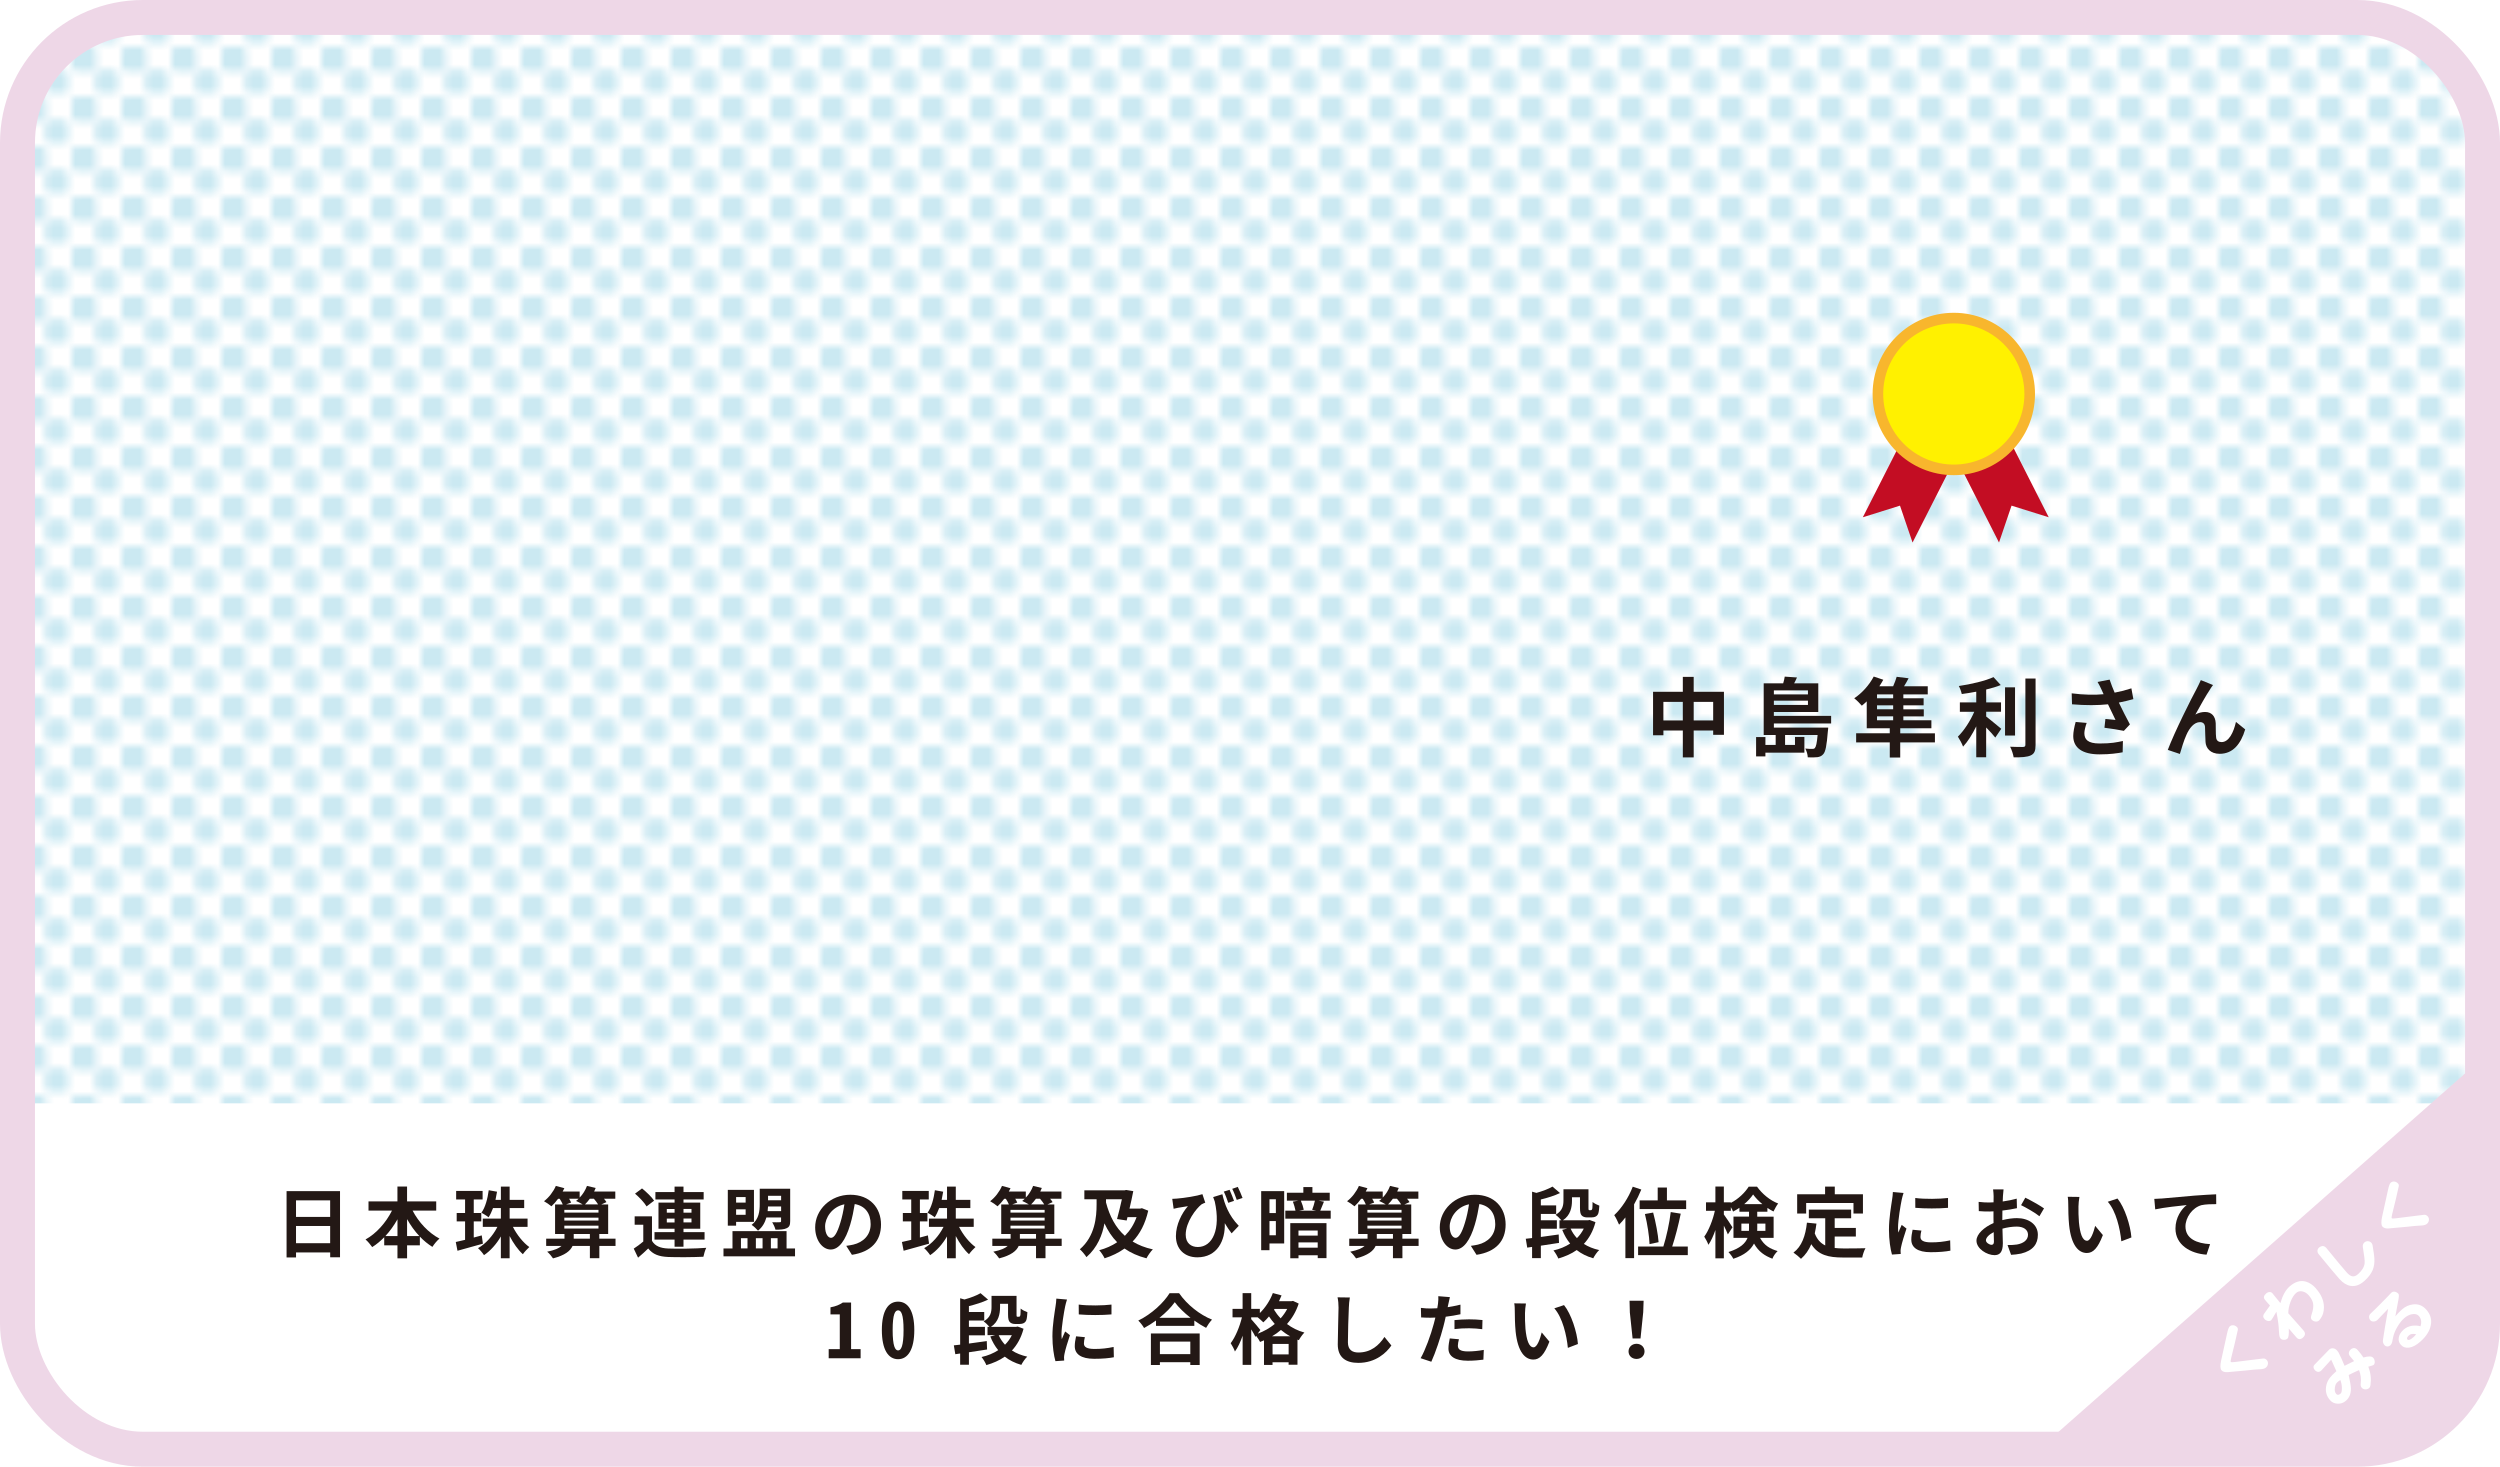 <?xml version="1.0" encoding="UTF-8"?><svg id="_レイヤー_1" xmlns="http://www.w3.org/2000/svg" xmlns:xlink="http://www.w3.org/1999/xlink" viewBox="0 0 1072.51 629.22"><defs><style>.cls-1,.cls-2{fill:none;}.cls-2{stroke:#eed7e7;stroke-width:15px;}.cls-2,.cls-3{stroke-miterlimit:10;}.cls-4{fill:url(#_新規パターンスウォッチ_7);opacity:.6;}.cls-5{fill:#eed7e7;}.cls-6{fill:#fff;}.cls-7{fill:#a8daea;}.cls-8{fill:#c30d23;}.cls-9{fill:#231815;}.cls-3{fill:#fff100;stroke:#f8b62d;stroke-width:4.55px;}</style><pattern id="_新規パターンスウォッチ_7" x="0" y="0" width="6.72" height="6.72" patternTransform="translate(21515 18098.45) scale(3.06)" patternUnits="userSpaceOnUse" viewBox="0 0 6.72 6.72"><g><rect class="cls-1" y="0" width="6.72" height="6.72"/><rect class="cls-6" y="0" width="6.72" height="6.72"/><rect class="cls-7" x="0" y="0" width="3.43" height="3.43" rx=".62" ry=".62"/><rect class="cls-7" x="3.29" y="3.29" width="3.43" height="3.43" rx=".62" ry=".62"/></g></pattern></defs><rect class="cls-6" x="7.5" y="7.5" width="1064.72" height="540.88" rx="53.79" ry="53.79"/><rect class="cls-4" x="7.5" y="7.5" width="1064.72" height="540.88" rx="53.79" ry="53.79"/><g><path class="cls-9" d="M739.58,296.78v18.46h-4.62v-1.85h-8.36v11.54h-4.66v-11.54h-8.33v2.04h-4.44v-18.65h12.77v-6.4h4.66v6.4h12.99Zm-17.65,12.29v-7.96h-8.33v7.96h8.33Zm13.03,0v-7.96h-8.36v7.96h8.36Z"/><path class="cls-9" d="M761,310.36v1.78h23.31s-.04,1.04-.15,1.59c-.48,6.07-1,8.81-2,9.84-.7,.81-1.48,1.11-2.48,1.26-.89,.11-2.41,.15-4.14,.07-.04-1.18-.48-2.74-1.07-3.77,1.3,.15,2.48,.15,3,.15,.48,0,.81-.04,1.11-.37,.48-.52,.89-2.04,1.18-5.59h-13.95v4.26h4.25v-3.44h4.03v6.77h-16.72v1.59h-4v-8.29h4v3.37h4.4v-4.26h-5.14v-22.16h8.36c.3-1,.56-2.07,.67-2.89l5.25,.37c-.37,.89-.81,1.74-1.22,2.52h10.36v12.28h-19.06v1.67h24.57v3.26h-24.57Zm0-14.17v1.7h14.62v-1.7h-14.62Zm14.62,6.22v-1.81h-14.62v1.81h14.62Z"/><path class="cls-9" d="M830.08,318.5h-14.88v6.48h-4.48v-6.48h-14.43v-3.92h14.43v-2.15h-9.88v-11.54c-.7,.67-1.41,1.3-2.11,1.85-.7-.85-2.29-2.44-3.26-3.18,3.26-2.15,6.48-5.7,8.36-9.32l4.11,1.37c-.52,.93-1.07,1.89-1.7,2.81h5.92c.59-1.33,1.18-2.85,1.52-4.07l5.11,.63c-.63,1.22-1.3,2.41-1.96,3.44h10.18v3.48h-10.47v1.67h8.7v3.03h-8.7v1.7h8.77v3.03h-8.77v1.67h12.03v3.44h-13.36v2.15h14.88v3.92Zm-17.91-20.61h-6.92v1.67h6.92v-1.67Zm0,4.7h-6.92v1.7h6.92v-1.7Zm-6.92,6.4h6.92v-1.67h-6.92v1.67Z"/><path class="cls-9" d="M852.06,307.36c1.81,1.37,5.48,4.51,6.48,5.29l-2.55,3.77c-.89-1.15-2.44-2.81-3.92-4.33v12.77h-4.25v-13.25c-1.67,3.37-3.63,6.55-5.66,8.7-.44-1.29-1.52-3.18-2.22-4.29,2.66-2.59,5.37-6.81,7.03-10.66h-6.18v-4.03h7.03v-4.59c-2.11,.41-4.22,.74-6.22,1-.18-.96-.74-2.52-1.26-3.44,5.33-.78,11.29-2.18,14.88-3.81l3.11,3.4c-1.85,.74-4,1.37-6.25,1.92v5.51h6.37v4.03h-6.37v2Zm12.4,8.18h-4.29v-20.68h4.29v20.68Zm8.81-24.46v28.49c0,2.55-.52,3.77-2.04,4.48-1.52,.74-4,.89-7.36,.85-.19-1.26-.85-3.29-1.52-4.55,2.41,.11,4.77,.11,5.55,.11,.7-.04,1-.26,1-.92v-28.46h4.37Z"/><path class="cls-9" d="M915.22,299.93c-1.85,.52-4,1.04-6.22,1.48,1.41,2.96,3.15,6.44,4.74,9.36l-2.59,2.77c-2-.41-5.62-1-8.33-1.33l.41-3.77c1.22,.11,3.22,.33,4.33,.41-.89-1.85-2.15-4.4-3.22-6.7-4.48,.48-9.62,.48-15.43,0l-.15-4.7c5.25,.67,9.81,.74,13.69,.37-.3-.59-.56-1.18-.78-1.74-.67-1.48-1.04-2.22-1.81-3.52l5.18-1c.63,1.92,1.33,3.66,2.15,5.59,2.55-.48,4.85-1.07,7.18-1.85l.85,4.63Zm-20.02,10.18c-.44,1.18-1,3.29-1,4.37,0,2.66,1.37,4.48,6.55,4.48s7.29-.52,9.99-1.07l-.11,4.85c-2.04,.37-5.11,.89-9.88,.89-7.36,0-11.32-2.77-11.32-7.88,0-1.63,.44-3.92,1.04-6.03l4.74,.41Z"/><path class="cls-9" d="M948.22,295.6c-1.81,2.63-4.59,7.73-6.4,10.95,1.37-.78,2.77-1.11,4.18-1.11,2.74,0,4.4,1.78,4.55,4.81,.07,1.63-.04,4.59,.18,6.11,.11,1.44,1.11,2,2.33,2,3.15,0,5.14-4.11,6.18-8.66l3.96,3.22c-1.89,6.33-5.29,10.47-10.95,10.47-4,0-5.92-2.44-6.07-5.11-.15-1.96-.11-4.96-.22-6.44-.11-1.29-.81-2.04-2.15-2.04-2.52,0-4.55,2.52-5.85,5.51-1,2.15-2.22,6.22-2.78,8.14l-5.18-1.74c2.7-7.33,10.43-22.72,12.36-26.2,.48-1,1.15-2.18,1.81-3.74l5.22,2.11c-.37,.44-.78,1.11-1.18,1.7Z"/></g><path class="cls-6" d="M7.5,473.32H1058.73v85.96c0,30.57-24.82,55.38-55.38,55.38H62.88c-30.57,0-55.38-24.82-55.38-55.38v-85.96h0Z"/><g><polygon class="cls-8" points="815.1 216.92 820.49 232.74 843.45 187.53 822.11 176.7 799.16 221.91 815.1 216.92"/><polygon class="cls-8" points="862.96 216.92 857.58 232.74 834.62 187.53 855.96 176.7 878.91 221.91 862.96 216.92"/><circle class="cls-3" cx="838.19" cy="169.02" r="32.56"/></g><path class="cls-5" d="M879.83,617.15l183.8-162.02-1.85,114.06c-.72,27.86-23.7,49.97-51.57,49.62l-130.38-1.66Z"/><g><path class="cls-6" d="M972.51,583.55c.35,.39,.5,.89,.45,1.51-.05,.62-.33,1.16-.85,1.62-.51,.45-1.38,.7-2.62,.74-1.05,.02-3.1,.2-6.15,.54-3.62,.34-6.18,.58-7.69,.7-1.2,.08-2.07-.18-2.61-.79-.58-.65-.63-2.08-.15-4.28,.57-2.57,1.41-6.4,2.53-11.51,.37-1.68,.74-2.69,1.12-3.03,.48-.43,1.03-.59,1.66-.5,.61,.1,1.12,.38,1.52,.83,.3,.33,.4,.74,.3,1.21-.68,3.21-1.62,7.18-2.82,11.92-.25,1.03-.31,1.62-.18,1.76,.14,.16,.76,.17,1.85,.02,2.76-.35,6.75-.85,11.98-1.49,.61-.08,1.17,.17,1.67,.73Z"/><path class="cls-6" d="M993.57,552.8c2.24,2.5,3.37,5.15,3.41,7.93,.01,1.96-.46,3.59-1.41,4.89-.36,.5-.57,.79-.65,.85-.46,.41-1.01,.57-1.64,.48s-1.16-.38-1.6-.87c-.36-.41-.36-1.13,0-2.19,.69-1.91,.89-3.55,.61-4.91-.27-1.12-.91-2.24-1.93-3.39-.76-.85-1.66-1.38-2.69-1.58-1.03-.2-1.92,.04-2.66,.7-.94,.84-1.73,2.1-2.36,3.78-.65,1.7-.97,3.33-.96,4.91,1.46,1.64,2.75,3.09,3.86,4.36,1.46,1.66,2.32,2.65,2.6,2.95,.98,1.1,.92,2.14-.18,3.12-1.01,.91-1.95,.88-2.8-.08-.27-.3-1.36-1.57-3.27-3.79,.1,2.44-.09,3.86-.55,4.28-.45,.4-.97,.58-1.58,.55-.61,0-1.08-.21-1.43-.6-.36-.41-.57-1.22-.62-2.45-.09-1.76-.2-3.08-.31-3.93-.13-1.19-.4-2.88-.83-5.08-1.27,2.22-2,3.43-2.2,3.61-.39,.35-.87,.47-1.42,.37-.6-.12-1.1-.4-1.5-.85-.7-.78-.71-1.59-.03-2.43,.48-.63,1.27-1.75,2.4-3.35-.28-.32-.72-.8-1.3-1.46-.28-.32-.57-.65-.85-1-.74-.85-.57-1.75,.48-2.69,.45-.4,.94-.61,1.46-.64,.5-.03,.91,.14,1.23,.5-.03-.03,.42,.53,1.35,1.68,.91,1.17,1.61,2.02,2.1,2.57,.91-3.24,2.21-5.6,3.89-7.1,2.35-2.09,4.7-2.8,7.05-2.12,1.54,.44,2.99,1.43,4.35,2.95Z"/><path class="cls-6" d="M1017.38,533.23c.22,.25,.37,.58,.46,.99,.47,2.8,.74,4.72,.79,5.74,.09,1.85-.16,3.47-.73,4.87-.67,1.61-1.86,3.19-3.59,4.72-1.93,1.72-3.89,2.42-5.89,2.1-1.69-.29-3.28-1.27-4.78-2.95-1.42-1.59-4.39-5.14-8.9-10.63-.42-.5-.6-1.05-.53-1.64,.08-.52,.34-.96,.78-1.32,.46-.36,.94-.54,1.45-.56,.59,.02,1.11,.3,1.56,.83,4.44,5.43,7.36,8.94,8.77,10.52,.89,1,1.72,1.55,2.48,1.65,.75,.11,1.55-.21,2.41-.98,1.68-1.5,2.61-3.05,2.78-4.67,.1-1-.16-3.31-.78-6.95-.11-.79,.12-1.44,.69-1.94,.45-.4,.97-.58,1.56-.53s1.08,.29,1.48,.74Z"/><path class="cls-6" d="M1041.57,521.9c.35,.39,.5,.89,.45,1.51-.05,.62-.33,1.16-.85,1.62-.51,.45-1.38,.7-2.62,.74-1.05,.02-3.1,.2-6.15,.54-3.62,.34-6.18,.58-7.69,.7-1.2,.08-2.07-.18-2.62-.79-.58-.65-.63-2.08-.15-4.28,.57-2.57,1.41-6.4,2.53-11.51,.37-1.68,.74-2.69,1.12-3.03,.48-.43,1.03-.59,1.66-.5,.61,.1,1.12,.38,1.52,.83,.3,.33,.4,.74,.3,1.21-.68,3.21-1.62,7.18-2.82,11.92-.25,1.03-.31,1.62-.18,1.76,.14,.16,.76,.17,1.85,.02,2.76-.35,6.75-.85,11.98-1.49,.61-.08,1.17,.17,1.67,.73Z"/><path class="cls-6" d="M1018.07,582.43c.44,.49,.67,1.06,.69,1.69,.05,.63-.11,1.11-.47,1.44-.17,.16-.93,.4-2.27,.74,.99,2.57,1.31,5.21,.93,7.91-.07,.56-.28,.99-.61,1.29-.43,.39-.97,.57-1.62,.55-.62-.02-1.13-.26-1.53-.71-.39-.43-.53-1-.44-1.71,.26-1.98,.03-3.93-.7-5.85-1.44,.61-2.92,1.31-4.45,2.1,.61,2.84,.93,4.77,.95,5.79,.04,2.2-.66,3.94-2.09,5.22-1.07,.96-2.3,1.39-3.68,1.29-1.25-.06-2.26-.5-3.04-1.35-1.74-1.86-2.3-4.08-1.7-6.67,.25-1.08,.75-2.11,1.47-3.07,.56-.74,1.5-1.69,2.8-2.85-.25-.61-.99-2.25-2.22-4.93-.98,1.11-2.38,2.64-4.18,4.59-.45,.46-.94,.67-1.46,.64-.52-.06-.99-.32-1.4-.78-.35-.39-.53-.81-.55-1.27,0-.44,.2-.84,.6-1.2,.58-.6,2.58-2.65,5.98-6.16,.44-.5,1.01-.73,1.71-.71,.69,.04,1.3,.36,1.84,.97,.23,.26,.44,.53,.61,.82,.79,1.53,1.65,3.44,2.58,5.73,.86-.43,2.23-1.1,4.09-2.02-.5-.65-1.05-1.31-1.66-1.99-.44-.49-.64-1-.59-1.54,.06-.52,.29-.97,.7-1.36,.42-.43,.92-.66,1.48-.7,.56,0,1.09,.25,1.56,.79,.98,1.1,1.82,2.19,2.52,3.26,2.14-.63,3.51-.61,4.12,.07Zm-14.05,9.62c-.5,.29-.94,.61-1.33,.96-.54,.48-.88,1.25-1.02,2.31-.16,1.19,.03,2.09,.59,2.71,.49,.55,1.12,.48,1.89-.2,.38-.34,.55-1.12,.53-2.34-.01-1.21-.23-2.36-.65-3.44Z"/><path class="cls-6" d="M1040.84,561.78c1.81,2.03,2.47,4.26,1.99,6.69-.44,2.45-1.91,4.79-4.42,7.03-1.72,1.54-3.33,2.42-4.83,2.63-1.5,.22-2.71-.19-3.64-1.24-.76-.85-1.05-1.85-.86-2.98,.15-1.23,.84-2.39,2.07-3.49,.96-.85,2.14-1.4,3.56-1.65,1.32-.19,2.55-.12,3.7,.21,.56-1.8,.32-3.27-.7-4.41-.66-.74-1.63-1-2.92-.78-1.21,.22-2.35,.81-3.42,1.76-1.01,.9-1.95,2.09-2.82,3.57-.98,1.61-1.62,3.18-1.92,4.72-.21,1.07-.34,1.69-.37,1.86-.17,.65-.41,1.11-.72,1.38-.43,.39-.89,.58-1.37,.56-.49-.03-.9-.22-1.21-.56-.56-.62-.77-1.36-.66-2.22,.34-2.41,1.08-6.87,2.22-13.38-3.18,3.31-4.7,4.9-4.54,4.75-.52,.47-1.08,.7-1.67,.71-.61,.02-1.07-.15-1.39-.51-.39-.44-.58-.94-.57-1.52,0-.55,.26-1.05,.77-1.5,.78-.7,2.24-2.13,4.37-4.29,2.14-2.15,3.54-3.59,4.2-4.34,.47-.52,1.01-.73,1.62-.63,.63,.09,1.18,.4,1.66,.94,.28,.32,.2,1.51-.24,3.57-.29,1.43-.66,3.45-1.11,6.06,.74-.95,1.67-1.92,2.78-2.91,1.43-1.28,3.05-2.02,4.85-2.22,2.2-.25,4.06,.48,5.59,2.19Zm-4.31,10.6c-1.39-.27-2.39-.13-3.01,.43-.88,.79-1.13,1.4-.74,1.83,.44,.49,1.33,.14,2.68-1.06,.39-.35,.75-.75,1.08-1.2Z"/></g><rect class="cls-2" x="7.5" y="7.5" width="1057.51" height="614.22" rx="53.79" ry="53.79"/><g><path class="cls-9" d="M145.87,511v28.38h-4.22v-2.08h-14.65v2.15h-4.06v-28.45h22.94Zm-18.88,3.96v7.1h14.65v-7.1h-14.65Zm14.65,18.38v-7.39h-14.65v7.39h14.65Z"/><path class="cls-9" d="M177.02,519.38c2.57,4.95,6.8,9.51,11.52,11.98-.99,.79-2.34,2.44-3.04,3.56-1.91-1.19-3.73-2.67-5.38-4.42v3.76h-5.48v5.58h-4.13v-5.58h-5.68v-3.47c-1.58,1.62-3.33,3.07-5.15,4.22-.69-.99-1.95-2.51-2.87-3.27,4.65-2.54,8.81-7.29,11.35-12.38h-10.07v-3.96h12.41v-6.37h4.13v6.37h12.51v3.96h-10.13Zm-6.5,10.89v-7.19c-1.48,2.64-3.23,5.08-5.18,7.19h5.18Zm9.37,0c-1.98-2.11-3.76-4.59-5.25-7.26v7.26h5.25Z"/><path class="cls-9" d="M207.18,533.54c-3.73,1.06-7.76,2.15-10.92,3.04l-.73-3.76c1.16-.26,2.51-.59,3.99-.92v-7.92h-3.6v-3.6h3.6v-5.81h-3.83v-3.66h11.35v3.66h-3.8v5.81h3.23v3.6h-3.23v6.93c1.16-.3,2.28-.59,3.43-.92l.5,3.56Zm12.84-7.23c1.72,3.4,4.39,6.77,7.06,8.68-.82,.73-2.11,2.11-2.77,3.07-2.08-1.85-4.06-4.69-5.68-7.79v9.54h-3.76v-9.37c-1.91,3.3-4.46,6.17-7.23,8.02-.59-.92-1.78-2.31-2.57-3,3.37-1.88,6.44-5.41,8.32-9.14h-6.27v-3.53h7.76v-4.52h-3.37c-.56,1.49-1.19,2.87-1.91,3.96-.63-.56-2.21-1.52-3.07-1.98,1.68-2.28,2.64-5.97,3.14-9.64l3.56,.63c-.2,1.19-.4,2.34-.66,3.5h2.31v-5.68h3.76v5.68h6.24v3.53h-6.24v4.52h7.69v3.53h-6.3Z"/><path class="cls-9" d="M264.08,534.5h-6.96v5.28h-4.06v-5.28h-7.43c-.92,2.11-3.23,4.03-8.38,5.35-.53-.83-1.62-2.14-2.51-2.87,3.27-.66,5.15-1.52,6.17-2.48h-6.6v-3.1h7.85v-2.01h-4.03v-12.67h3.3c-.3-.73-.79-1.65-1.32-2.44h-.69c-.92,1.25-1.91,2.38-2.87,3.23-.69-.63-2.24-1.68-3.17-2.18,2.08-1.58,4.03-4.09,5.08-6.57l3.66,.99c-.23,.46-.46,.96-.73,1.42h7.29v2.61c1.35-1.39,2.48-3.2,3.14-5.02l3.73,.89c-.2,.5-.43,1.02-.66,1.52h9.08v3.1h-4.85c.43,.53,.83,1.02,1.06,1.45l-2.21,.99h2.94v12.67h-3.8v2.01h6.96v3.1Zm-21.98-15.45v1.16h14.65v-1.16h-14.65Zm0,4.55h14.65v-1.22h-14.65v1.22Zm0,3.43h14.65v-1.22h-14.65v1.22Zm2.05-12.77c.36,.59,.69,1.19,.86,1.65l-2.18,.79h7.16c-.89-.53-2.11-1.16-2.87-1.49,.4-.3,.76-.59,1.12-.96h-4.09Zm8.91,17.13v-2.01h-6.93v2.01h6.93Zm-.03-17.13c-.66,.92-1.39,1.75-2.08,2.44h5.64c-.46-.73-1.12-1.65-1.81-2.44h-1.75Z"/><path class="cls-9" d="M279.72,532.35c1.29,2.21,3.6,3.14,6.96,3.27,3.96,.17,11.75,.07,16.3-.3-.46,.92-1.02,2.74-1.22,3.83-4.09,.2-11.09,.26-15.12,.1-3.93-.17-6.57-1.12-8.55-3.66-1.32,1.29-2.67,2.54-4.36,3.96l-1.85-3.89c1.29-.83,2.77-1.91,4.09-3.04v-7.2h-3.7v-3.6h7.43v10.53Zm-2.34-14.79c-.92-1.62-3.1-3.89-4.95-5.48l3-2.24c1.85,1.49,4.13,3.66,5.18,5.25l-3.23,2.47Zm12.01,14.23h-8.61v-3.2h8.61v-1.45h-6.9v-11.22h6.9v-1.35h-8.22v-3.17h8.22v-2.34h3.83v2.34h8.65v3.17h-8.65v1.35h7.19v11.22h-7.19v1.45h9.04v3.2h-9.04v3.07h-3.83v-3.07Zm-3.33-11.55h3.33v-1.58h-3.33v1.58Zm3.33,4.19v-1.65h-3.33v1.65h3.33Zm3.83-5.78v1.58h3.43v-1.58h-3.43Zm3.43,4.12h-3.43v1.65h3.43v-1.65Z"/><path class="cls-9" d="M341.07,535.59v3.37h-30.69v-3.37h3.86v-7.43h23.2v7.43h3.63Zm-25.28-9.77h-3.56v-15.35h11.22v13.73h-7.66v1.62Zm0-12.28v2.38h4.09v-2.38h-4.09Zm4.09,7.62v-2.34h-4.09v2.34h4.09Zm-2.01,14.42h2.81v-4.39h-2.81v4.39Zm10.92-13.3c-.59,2.11-1.65,4.16-3.6,5.68-.56-.69-1.98-2.01-2.74-2.47,3.14-2.44,3.47-5.94,3.47-8.88v-6.63h13.07v13.86c0,1.68-.33,2.54-1.52,3.07-1.12,.56-2.71,.63-4.79,.63-.23-.99-.89-2.38-1.39-3.2,1.32,.07,2.77,.03,3.2,0,.46,0,.59-.13,.59-.53v-1.52h-6.3Zm-4.52,8.91v4.39h2.87v-4.39h-2.87Zm10.83-11.62v-1.98h-5.61c-.03,.63-.07,1.32-.17,1.98h5.78Zm-5.61-6.57v1.92h5.61v-1.92h-5.61Zm1.22,18.19v4.39h2.87v-4.39h-2.87Z"/><path class="cls-9" d="M363.04,534.47c1.25-.17,2.18-.33,3.04-.53,4.19-.99,7.43-3.99,7.43-8.75s-2.44-7.89-6.83-8.65c-.46,2.77-1.02,5.81-1.95,8.88-1.95,6.6-4.79,10.63-8.35,10.63s-6.67-3.99-6.67-9.51c0-7.53,6.57-13.99,15.05-13.99s13.2,5.64,13.2,12.77-4.22,11.75-12.48,13l-2.44-3.86Zm-2.54-9.9c.76-2.41,1.35-5.21,1.75-7.92-5.41,1.12-8.28,5.88-8.28,9.47,0,3.3,1.32,4.92,2.54,4.92,1.35,0,2.67-2.05,3.99-6.47Z"/><path class="cls-9" d="M398.58,533.54c-3.73,1.06-7.76,2.15-10.92,3.04l-.73-3.76c1.16-.26,2.51-.59,3.99-.92v-7.92h-3.6v-3.6h3.6v-5.81h-3.83v-3.66h11.35v3.66h-3.8v5.81h3.23v3.6h-3.23v6.93c1.15-.3,2.28-.59,3.43-.92l.5,3.56Zm12.84-7.23c1.72,3.4,4.39,6.77,7.06,8.68-.82,.73-2.11,2.11-2.77,3.07-2.08-1.85-4.06-4.69-5.68-7.79v9.54h-3.76v-9.37c-1.91,3.3-4.46,6.17-7.23,8.02-.59-.92-1.78-2.31-2.57-3,3.37-1.88,6.44-5.41,8.32-9.14h-6.27v-3.53h7.76v-4.52h-3.37c-.56,1.49-1.19,2.87-1.91,3.96-.63-.56-2.21-1.52-3.07-1.98,1.68-2.28,2.64-5.97,3.14-9.64l3.56,.63c-.2,1.19-.4,2.34-.66,3.5h2.31v-5.68h3.76v5.68h6.24v3.53h-6.24v4.52h7.69v3.53h-6.3Z"/><path class="cls-9" d="M455.48,534.5h-6.96v5.28h-4.06v-5.28h-7.43c-.92,2.11-3.23,4.03-8.38,5.35-.53-.83-1.62-2.14-2.51-2.87,3.27-.66,5.15-1.52,6.17-2.48h-6.6v-3.1h7.85v-2.01h-4.03v-12.67h3.3c-.3-.73-.79-1.65-1.32-2.44h-.69c-.92,1.25-1.91,2.38-2.87,3.23-.69-.63-2.24-1.68-3.17-2.18,2.08-1.58,4.03-4.09,5.08-6.57l3.66,.99c-.23,.46-.46,.96-.73,1.42h7.29v2.61c1.35-1.39,2.48-3.2,3.14-5.02l3.73,.89c-.2,.5-.43,1.02-.66,1.52h9.08v3.1h-4.85c.43,.53,.83,1.02,1.06,1.45l-2.21,.99h2.94v12.67h-3.8v2.01h6.96v3.1Zm-21.98-15.45v1.16h14.65v-1.16h-14.65Zm0,4.55h14.65v-1.22h-14.65v1.22Zm0,3.43h14.65v-1.22h-14.65v1.22Zm2.05-12.77c.36,.59,.69,1.19,.86,1.65l-2.18,.79h7.16c-.89-.53-2.11-1.16-2.87-1.49,.4-.3,.76-.59,1.12-.96h-4.09Zm8.91,17.13v-2.01h-6.93v2.01h6.93Zm-.03-17.13c-.66,.92-1.39,1.75-2.08,2.44h5.64c-.46-.73-1.12-1.65-1.81-2.44h-1.75Z"/><path class="cls-9" d="M492.6,519.38c-1.29,5.64-3.56,9.97-6.7,13.24,2.44,1.49,5.31,2.64,8.68,3.37-.92,.86-2.15,2.67-2.74,3.83-3.73-.96-6.8-2.38-9.41-4.19-2.51,1.78-5.38,3.17-8.55,4.19-.5-1.06-1.52-2.61-2.31-3.47,2.81-.76,5.41-1.88,7.69-3.43-2.24-2.24-3.99-4.95-5.45-8.09-.89,4.98-3,10.33-7.72,14.49-.59-.99-1.98-2.64-2.84-3.37,6.53-5.61,7.19-13.86,7.19-19.24v-2.21h-5.25v-3.83h17.23l.69-.17,3.07,.5c-.43,2.31-1.02,4.92-1.62,7.49h4.59l.73-.17,2.71,1.06Zm-18.12-4.88v1.35c1.55,5.91,4.09,10.76,8.09,14.32,2.18-2.18,3.89-4.85,5.02-8.02h-3.89l-.36,1.45-4.13-.63c.73-2.64,1.49-5.81,2.08-8.48h-6.8Z"/><path class="cls-9" d="M524.41,512.35c.89,4.09,2.74,9.17,7.03,13.53l-3.07,3.23c-1.02-1.32-1.98-2.74-2.94-4.36,.3,7.49-3.27,14.65-11.78,14.65-5.45,0-9.18-3.5-9.18-9.11,0-4.92,2.54-9.87,5.15-12.84-1.25,.17-3.07,.46-4.22,.69-.63,.13-1.16,.23-1.91,.43l-.59-4.26c.59,0,1.25-.03,1.88-.1,3.43-.26,8.91-1.16,11.06-1.91l1.22,3.66c-.46,.17-1.16,.43-1.62,.73-2.24,1.75-6.77,7.52-6.77,13,0,3.63,2.34,5.28,5.18,5.28,6.34,0,9.93-7.56,7.29-19.51-.23-.63-.46-1.25-.69-1.91l3.96-1.22Zm2.51,3.66c-.53-1.55-1.19-3.4-1.91-4.82l2.48-.76c.59,1.35,1.45,3.4,1.91,4.75l-2.48,.83Zm3.66-1.25c-.53-1.49-1.25-3.4-1.95-4.75l2.38-.83c.69,1.35,1.55,3.43,2.05,4.75l-2.48,.83Z"/><path class="cls-9" d="M550.91,533.44h-6.3v2.9h-3.56v-25.35h9.87v22.44Zm-6.3-18.95v5.91h2.74v-5.91h-2.74Zm2.74,15.45v-6.11h-2.74v6.11h2.74Zm23.53-10.56v3.43h-19.47v-3.43h4.36c-.2-1.09-.66-2.67-1.12-3.89l2.38-.4h-4.95v-3.4h7.06v-2.44h3.89v2.44h7.43v3.4h-4.82l2.34,.43c-.59,1.42-1.12,2.84-1.58,3.86h4.49Zm-17.36,5.35h15.55v15.02h-3.76v-1.25h-8.25v1.29h-3.53v-15.05Zm3.53,3.17v2.18h8.25v-2.18h-8.25Zm8.25,7.36v-2.28h-8.25v2.28h8.25Zm-7.23-20.17c.53,1.22,1.06,2.84,1.25,3.89l-2.01,.4h7.33l-1.72-.36c.46-1.09,.92-2.74,1.19-3.93h-6.04Z"/><path class="cls-9" d="M608.6,534.5h-6.96v5.28h-4.06v-5.28h-7.43c-.92,2.11-3.23,4.03-8.38,5.35-.53-.83-1.62-2.14-2.51-2.87,3.27-.66,5.15-1.52,6.17-2.48h-6.6v-3.1h7.85v-2.01h-4.03v-12.67h3.3c-.3-.73-.79-1.65-1.32-2.44h-.69c-.92,1.25-1.91,2.38-2.87,3.23-.69-.63-2.24-1.68-3.17-2.18,2.08-1.58,4.03-4.09,5.08-6.57l3.66,.99c-.23,.46-.46,.96-.73,1.42h7.29v2.61c1.35-1.39,2.48-3.2,3.14-5.02l3.73,.89c-.2,.5-.43,1.02-.66,1.52h9.08v3.1h-4.85c.43,.53,.83,1.02,1.06,1.45l-2.21,.99h2.94v12.67h-3.8v2.01h6.96v3.1Zm-21.98-15.45v1.16h14.65v-1.16h-14.65Zm0,4.55h14.65v-1.22h-14.65v1.22Zm0,3.43h14.65v-1.22h-14.65v1.22Zm2.05-12.77c.36,.59,.69,1.19,.86,1.65l-2.18,.79h7.16c-.89-.53-2.11-1.16-2.87-1.49,.4-.3,.76-.59,1.12-.96h-4.09Zm8.91,17.13v-2.01h-6.93v2.01h6.93Zm-.03-17.13c-.66,.92-1.39,1.75-2.08,2.44h5.64c-.46-.73-1.12-1.65-1.81-2.44h-1.75Z"/><path class="cls-9" d="M631,534.47c1.25-.17,2.18-.33,3.04-.53,4.19-.99,7.43-3.99,7.43-8.75s-2.44-7.89-6.83-8.65c-.46,2.77-1.02,5.81-1.95,8.88-1.95,6.6-4.79,10.63-8.35,10.63s-6.67-3.99-6.67-9.51c0-7.53,6.57-13.99,15.05-13.99s13.2,5.64,13.2,12.77-4.22,11.75-12.48,13l-2.44-3.86Zm-2.54-9.9c.76-2.41,1.35-5.21,1.75-7.92-5.41,1.12-8.28,5.88-8.28,9.47,0,3.3,1.32,4.92,2.54,4.92,1.35,0,2.67-2.05,3.99-6.47Z"/><path class="cls-9" d="M668.82,533.21c-2.57,.4-5.28,.83-7.79,1.19v5.35h-3.76v-4.82l-2.08,.3-.63-3.8c.83-.1,1.72-.2,2.71-.3v-19.9l1.85,.53c2.61-.73,5.25-1.72,6.9-2.71l3.23,2.77c-2.41,1.16-5.41,2.08-8.22,2.77v2.54h6.57v3.66h-6.57v2.71h6.87v3.63h-6.87v3.53c2.48-.33,5.12-.69,7.66-1.06l.13,3.6Zm15.64-8.88c-1.02,3.86-2.74,6.9-4.98,9.31,1.85,1.19,4.06,2.08,6.57,2.64-.89,.83-2.01,2.44-2.54,3.53-2.77-.79-5.12-1.98-7.1-3.53-2.28,1.62-4.95,2.77-7.89,3.63-.4-1.02-1.35-2.61-2.08-3.47,2.67-.59,5.08-1.58,7.16-2.94-1.39-1.68-2.51-3.63-3.4-5.88l2.08-.56h-3.27v-3.56h.83c-.63-.76-1.82-1.91-2.51-2.34,3.07-1.75,3.4-4.06,3.4-6.24v-4.72h10.73v7.85c0,.56,0,.83,.07,.96,.1,.1,.17,.17,.33,.17h.53c.17,0,.33-.03,.43-.13,.13-.07,.2-.26,.3-.66,.03-.5,.1-1.45,.1-2.74,.66,.59,1.95,1.25,2.9,1.58-.07,1.32-.23,2.74-.46,3.37s-.63,1.06-1.16,1.32c-.5,.26-1.25,.36-1.81,.36h-1.78c-.83,0-1.75-.2-2.31-.79-.53-.56-.79-1.29-.79-3.4v-4.46h-3.43v1.42c0,2.9-.63,6.3-3.89,8.45h10.79l.66-.13,2.54,.96Zm-10.66,2.74c.66,1.52,1.58,2.87,2.71,4.09,1.19-1.19,2.18-2.54,2.94-4.09h-5.64Z"/><path class="cls-9" d="M704.13,510.31c-.86,2.11-1.91,4.29-3.1,6.37v23.07h-3.73v-17.46c-.89,1.16-1.78,2.18-2.71,3.1-.36-.96-1.42-3.13-2.08-4.09,3.14-2.9,6.17-7.52,7.95-12.21l3.66,1.22Zm19.94,24.46v3.7h-21.32v-3.7h10.83c1.29-4.03,2.64-10.13,3.17-14.79l4.29,.69c-.96,4.79-2.38,10.23-3.66,14.09h6.7Zm-12.91-19.8v-5.51h3.96v5.51h8.25v3.73h-19.97v-3.73h7.76Zm-3.5,18.75c-.1-3.2-.92-8.68-1.98-12.9l3.53-.63c1.12,4.16,2.11,9.47,2.34,12.71l-3.9,.83Z"/><path class="cls-9" d="M755.05,531.04c1.91,3.43,4.39,4.69,7.56,5.68-.89,.83-1.81,2.11-2.24,3.27-3.27-1.25-5.88-2.94-7.89-6.5-1.39,2.64-4.03,4.98-8.88,6.53-.36-.79-1.48-2.28-2.08-2.9,5.05-1.58,7.26-3.73,8.19-6.07h-6.04v-9.11h6.67v-2.11h-4.13v-1.68c-.89,.63-1.78,1.16-2.71,1.62-.23-.56-.56-1.25-.96-1.91v1.58h-3v1.58c.89,1.16,3.2,4.69,3.7,5.51l-1.98,3.04c-.36-.96-1.02-2.38-1.72-3.76v14.03h-3.63v-12.15c-.86,2.48-1.88,4.75-3,6.34-.36-1.06-1.19-2.57-1.78-3.5,1.91-2.61,3.7-7.16,4.55-11.09h-3.8v-3.63h4.03v-6.77h3.63v6.77h3v.23c3.2-1.62,6.07-4.42,7.66-6.96h3.56c2.28,3.17,5.64,5.94,9.08,7.23-.73,.92-1.48,2.38-2.01,3.43-.86-.43-1.75-.96-2.61-1.52v1.62h-4.36v2.11h7.03v9.11h-5.84Zm-4.75-3c.03-.36,.03-.76,.03-1.12v-1.98h-3.27v3.1h3.23Zm5.78-11.45c-1.58-1.29-3-2.77-3.99-4.16-.92,1.39-2.28,2.84-3.83,4.16h7.82Zm-2.21,8.35v2.08c0,.33,0,.69-.03,1.02h3.53v-3.1h-3.5Z"/><path class="cls-9" d="M787.09,535.39c1.19,.13,2.44,.2,3.76,.2,1.78,0,7.23,0,9.44-.1-.56,.96-1.19,2.84-1.39,3.99h-8.25c-6.11,0-10.63-.99-13.6-5.71-1.09,2.54-2.54,4.65-4.42,6.27-.66-.69-2.31-2.08-3.23-2.67,3.56-2.64,5.18-7.2,5.78-12.84l4.09,.4c-.2,1.49-.43,2.87-.73,4.19,.99,2.64,2.54,4.22,4.49,5.18v-11.65h-7.03v-3.73h18.15v3.73h-7.06v4.13h9.08v3.7h-9.08v4.92Zm-12.24-14.79h-3.86v-8.25h11.98v-3.3h4.16v3.3h12.08v8.25h-4.06v-4.52h-20.3v4.52Z"/><path class="cls-9" d="M816.63,511.79c-.26,.66-.66,2.31-.79,2.9-.46,2.18-1.58,8.71-1.58,11.98,0,.63,.03,1.42,.13,2.11,.46-1.16,.99-2.24,1.45-3.3l2.05,1.58c-.92,2.74-2.01,6.27-2.34,8.02-.1,.46-.2,1.19-.2,1.52,.03,.36,.03,.89,.07,1.35l-3.76,.26c-.66-2.28-1.29-6.27-1.29-10.69,0-4.92,.99-10.43,1.35-12.94,.13-.92,.33-2.18,.33-3.2l4.59,.4Zm7.66,16.14c-.26,1.06-.4,1.85-.4,2.74,0,1.45,1.25,2.31,4.55,2.31,2.94,0,5.35-.26,8.19-.86l.1,4.42c-2.11,.4-4.75,.66-8.45,.66-5.64,0-8.32-2.05-8.32-5.38,0-1.35,.23-2.74,.56-4.26l3.76,.36Zm11.42-13.99v4.22c-4.03,.36-9.93,.36-14.03,0l-.03-4.22c4.03,.56,10.53,.43,14.06,0Z"/><path class="cls-9" d="M859,523.44c2.21-.56,4.46-.86,6.27-.86,5.02,0,8.98,2.67,8.98,7.16,0,3.86-2.01,6.77-7.2,8.05-1.52,.33-3,.46-4.29,.53l-1.52-4.19c1.48,0,2.87-.03,4.03-.23,2.64-.46,4.75-1.82,4.75-4.19,0-2.21-1.98-3.5-4.82-3.5-2.01,0-4.13,.33-6.14,.89,.07,2.61,.17,5.12,.17,6.24,0,4.06-1.49,5.12-3.6,5.12-3.2,0-7.72-2.74-7.72-6.21,0-2.87,3.33-5.81,7.33-7.56-.03-.76-.03-1.52-.03-2.28v-2.74c-.63,.03-1.22,.07-1.75,.07-1.49,0-3.14-.03-4.55-.17l-.07-3.96c1.91,.23,3.33,.26,4.52,.26,.59,0,1.22-.03,1.88-.07,.03-1.16,.03-2.11,.03-2.67,0-.69-.13-2.28-.23-2.87h4.49c-.07,.59-.2,2.01-.26,2.84-.03,.73-.07,1.52-.1,2.34,2.15-.3,4.29-.73,6.01-1.22l.1,4.09c-1.85,.43-4.09,.76-6.24,1.02-.03,.99-.03,1.98-.03,2.94v1.16Zm-3.6,9.18c0-.83-.03-2.31-.1-4.03-2.01,1.02-3.33,2.38-3.33,3.53,0,.99,1.52,1.91,2.38,1.91,.59,0,1.06-.3,1.06-1.42Zm13.47-18.81c2.51,1.22,6.3,3.37,8.02,4.59l-1.98,3.37c-1.55-1.35-5.81-3.76-7.86-4.75l1.82-3.2Z"/><path class="cls-9" d="M891.67,517.44c-.03,2.11,0,4.59,.2,6.93,.46,4.72,1.45,7.92,3.5,7.92,1.55,0,2.84-3.83,3.47-6.4l3.3,3.96c-2.18,5.68-4.22,7.69-6.87,7.69-3.56,0-6.7-3.24-7.62-12.01-.3-3-.36-6.8-.36-8.81,0-.92-.03-2.31-.23-3.3l5.02,.07c-.23,1.16-.4,3.07-.4,3.96Zm22.71,13.43l-4.32,1.65c-.5-5.25-2.24-12.94-5.81-16.96l4.16-1.39c3.1,3.8,5.61,11.68,5.97,16.7Z"/><path class="cls-9" d="M927.41,514.17c2.71-.26,8.12-.73,14.09-1.25,3.37-.26,6.96-.46,9.24-.56l.03,4.22c-1.75,0-4.55,.03-6.3,.43-3.93,1.06-6.9,5.28-6.9,9.14,0,5.38,5.05,7.29,10.56,7.59l-1.52,4.52c-6.86-.46-13.33-4.16-13.33-11.22,0-4.72,2.64-8.42,4.82-10.07-2.81,.3-9.7,1.02-13.5,1.85l-.4-4.49c1.29-.03,2.54-.1,3.2-.17Z"/><path class="cls-9" d="M355.52,578.77h4.75v-14.88h-3.99v-3.04c2.31-.43,3.8-1.06,5.28-2.05h3.56v19.97h4.09v3.93h-13.7v-3.93Z"/><path class="cls-9" d="M378.32,570.59c0-8.42,2.81-12.18,6.96-12.18s6.96,3.76,6.96,12.18-2.77,12.51-6.96,12.51-6.96-4.06-6.96-12.51Zm9.31,0c0-6.9-1.06-8.45-2.34-8.45s-2.34,1.55-2.34,8.45,1.06,8.75,2.34,8.75,2.34-1.85,2.34-8.75Z"/><path class="cls-9" d="M423.46,578.94c-2.57,.4-5.28,.83-7.79,1.19v5.35h-3.76v-4.82l-2.08,.3-.63-3.8c.83-.1,1.72-.2,2.71-.3v-19.9l1.85,.53c2.61-.73,5.25-1.72,6.9-2.71l3.23,2.77c-2.41,1.16-5.41,2.08-8.22,2.77v2.54h6.57v3.66h-6.57v2.71h6.87v3.63h-6.87v3.53c2.48-.33,5.12-.69,7.66-1.06l.13,3.6Zm15.64-8.88c-1.02,3.86-2.74,6.9-4.98,9.31,1.85,1.19,4.06,2.08,6.57,2.64-.89,.83-2.01,2.44-2.54,3.53-2.77-.79-5.12-1.98-7.1-3.53-2.28,1.62-4.95,2.77-7.89,3.63-.4-1.02-1.35-2.61-2.08-3.47,2.67-.59,5.08-1.58,7.16-2.94-1.39-1.68-2.51-3.63-3.4-5.88l2.08-.56h-3.27v-3.56h.83c-.63-.76-1.82-1.91-2.51-2.34,3.07-1.75,3.4-4.06,3.4-6.24v-4.72h10.73v7.85c0,.56,0,.83,.07,.96,.1,.1,.17,.16,.33,.16h.53c.17,0,.33-.03,.43-.13,.13-.07,.2-.26,.3-.66,.03-.5,.1-1.45,.1-2.74,.66,.59,1.95,1.25,2.9,1.58-.07,1.32-.23,2.74-.46,3.37s-.63,1.06-1.16,1.32c-.5,.26-1.25,.36-1.81,.36h-1.78c-.83,0-1.75-.2-2.31-.79-.53-.56-.79-1.29-.79-3.4v-4.46h-3.43v1.42c0,2.9-.63,6.3-3.89,8.45h10.79l.66-.13,2.54,.96Zm-10.66,2.74c.66,1.52,1.58,2.87,2.71,4.09,1.19-1.19,2.18-2.54,2.94-4.09h-5.64Z"/><path class="cls-9" d="M457.75,557.52c-.26,.66-.66,2.31-.79,2.9-.46,2.18-1.58,8.71-1.58,11.98,0,.63,.03,1.42,.13,2.11,.46-1.16,.99-2.24,1.45-3.3l2.05,1.58c-.92,2.74-2.01,6.27-2.34,8.02-.1,.46-.2,1.19-.2,1.52,.03,.36,.03,.89,.07,1.35l-3.76,.26c-.66-2.28-1.29-6.27-1.29-10.69,0-4.92,.99-10.43,1.35-12.94,.13-.92,.33-2.18,.33-3.2l4.59,.4Zm7.66,16.14c-.26,1.06-.4,1.85-.4,2.74,0,1.45,1.25,2.31,4.55,2.31,2.94,0,5.35-.26,8.19-.86l.1,4.42c-2.11,.4-4.75,.66-8.45,.66-5.64,0-8.32-2.05-8.32-5.38,0-1.35,.23-2.74,.56-4.26l3.76,.36Zm11.42-13.99v4.22c-4.03,.36-9.93,.36-14.03,0l-.03-4.22c4.03,.56,10.53,.43,14.06,0Z"/><path class="cls-9" d="M505.83,554.78c3.53,5.05,8.88,9.24,14.13,11.35-.96,1.02-1.85,2.31-2.54,3.53-1.68-.86-3.4-1.95-5.05-3.13v2.28h-16.44v-2.31c-1.62,1.19-3.37,2.28-5.12,3.23-.53-.96-1.62-2.38-2.48-3.2,5.68-2.74,10.96-7.72,13.43-11.75h4.06Zm-12.08,17.29h20.92v13.53h-4.03v-1.22h-13.04v1.22h-3.86v-13.53Zm17-6.73c-2.74-2.15-5.18-4.52-6.77-6.7-1.55,2.21-3.86,4.55-6.57,6.7h13.33Zm-13.14,10.2v5.38h13.04v-5.38h-13.04Z"/><path class="cls-9" d="M557.15,559.23c-1.12,3.43-2.84,6.34-5.02,8.78,2.08,1.58,4.59,2.87,7.46,3.66-.79,.76-1.88,2.31-2.38,3.27l-.59-.23v10.76h-3.8v-1.06h-6.9v1.16h-3.66v-10.56c-.56,.26-1.12,.5-1.68,.69-.36-.76-1.06-1.82-1.68-2.61l-.3,.43c-.4-.82-1.09-2.05-1.81-3.2v15.22h-3.7v-12.51c-.92,2.64-2.05,5.08-3.3,6.77-.36-1.09-1.22-2.61-1.82-3.56,2.01-2.61,3.89-7.16,4.82-11.09h-4.03v-3.63h4.32v-6.77h3.7v6.77h3.7v1.78c2.34-2.28,4.39-5.41,5.58-8.58l3.73,1.02c-.33,.83-.69,1.65-1.09,2.48h5.31l.69-.13,2.44,1.15Zm-17.56,12.91c2.64-.99,5.15-2.38,7.29-4.16-.92-1.06-1.75-2.15-2.48-3.23-.79,.96-1.62,1.81-2.44,2.54-.5-.53-1.52-1.45-2.38-2.15h-2.81v.79c.89,.96,3.37,3.89,3.93,4.65l-1.12,1.55Zm13.9,1.12c-1.45-.79-2.77-1.72-3.96-2.71-1.19,1.02-2.44,1.91-3.8,2.71h7.76Zm-.66,7.79v-4.49h-6.9v4.49h6.9Zm-6.04-19.51l-.23,.33c.76,1.25,1.68,2.51,2.84,3.7,1.09-1.22,2.05-2.57,2.81-4.03h-5.41Z"/><path class="cls-9" d="M579.09,556.63c-.23,1.39-.4,3.04-.43,4.36-.17,3.5-.4,10.83-.4,14.88,0,3.3,1.98,4.36,4.49,4.36,5.41,0,8.85-3.1,11.19-6.67l2.97,3.66c-2.11,3.1-6.73,7.46-14.19,7.46-5.35,0-8.81-2.34-8.81-7.92,0-4.39,.33-12.97,.33-15.78,0-1.55-.13-3.14-.43-4.42l5.28,.07Z"/><path class="cls-9" d="M626.55,563.82c-1.95,.43-4.16,.79-6.34,1.06-.3,1.42-.63,2.87-.99,4.19-1.19,4.59-3.4,11.29-5.18,15.12l-4.59-1.52c1.95-3.27,4.42-10.13,5.64-14.72,.23-.86,.46-1.78,.69-2.71-.76,.03-1.48,.07-2.15,.07-1.58,0-2.81-.07-3.96-.13l-.1-4.09c1.68,.2,2.77,.26,4.13,.26,.96,0,1.91-.03,2.9-.1,.13-.73,.23-1.35,.3-1.88,.17-1.22,.2-2.54,.13-3.3l4.98,.4c-.23,.89-.53,2.34-.69,3.07l-.26,1.25c1.85-.3,3.7-.66,5.48-1.09v4.12Zm-.66,10.73c-.26,.92-.46,2.01-.46,2.74,0,1.42,.82,2.48,4.32,2.48,2.18,0,4.46-.23,6.8-.66l-.17,4.19c-1.85,.23-4.06,.46-6.67,.46-5.51,0-8.32-1.91-8.32-5.21,0-1.49,.3-3.07,.56-4.36l3.93,.36Zm-1.91-8.22c1.82-.17,4.16-.33,6.27-.33,1.85,0,3.83,.1,5.74,.3l-.1,3.93c-1.62-.2-3.63-.4-5.61-.4-2.28,0-4.26,.1-6.3,.36v-3.86Z"/><path class="cls-9" d="M654.23,563.16c-.03,2.11,0,4.59,.2,6.93,.46,4.72,1.45,7.92,3.5,7.92,1.55,0,2.84-3.83,3.47-6.4l3.3,3.96c-2.18,5.68-4.22,7.69-6.87,7.69-3.56,0-6.7-3.24-7.62-12.01-.3-3-.36-6.8-.36-8.81,0-.92-.03-2.31-.23-3.3l5.02,.07c-.23,1.16-.4,3.07-.4,3.96Zm22.71,13.43l-4.32,1.65c-.5-5.25-2.24-12.94-5.81-16.96l4.16-1.39c3.1,3.8,5.61,11.68,5.97,16.7Z"/><path class="cls-9" d="M698.65,579.76c0-1.88,1.49-3.27,3.43-3.27s3.43,1.39,3.43,3.27-1.49,3.23-3.43,3.23-3.43-1.32-3.43-3.23Zm.56-16.83l-.13-4.92h6.04l-.17,4.92-1.16,11.29h-3.4l-1.19-11.29Z"/></g></svg>